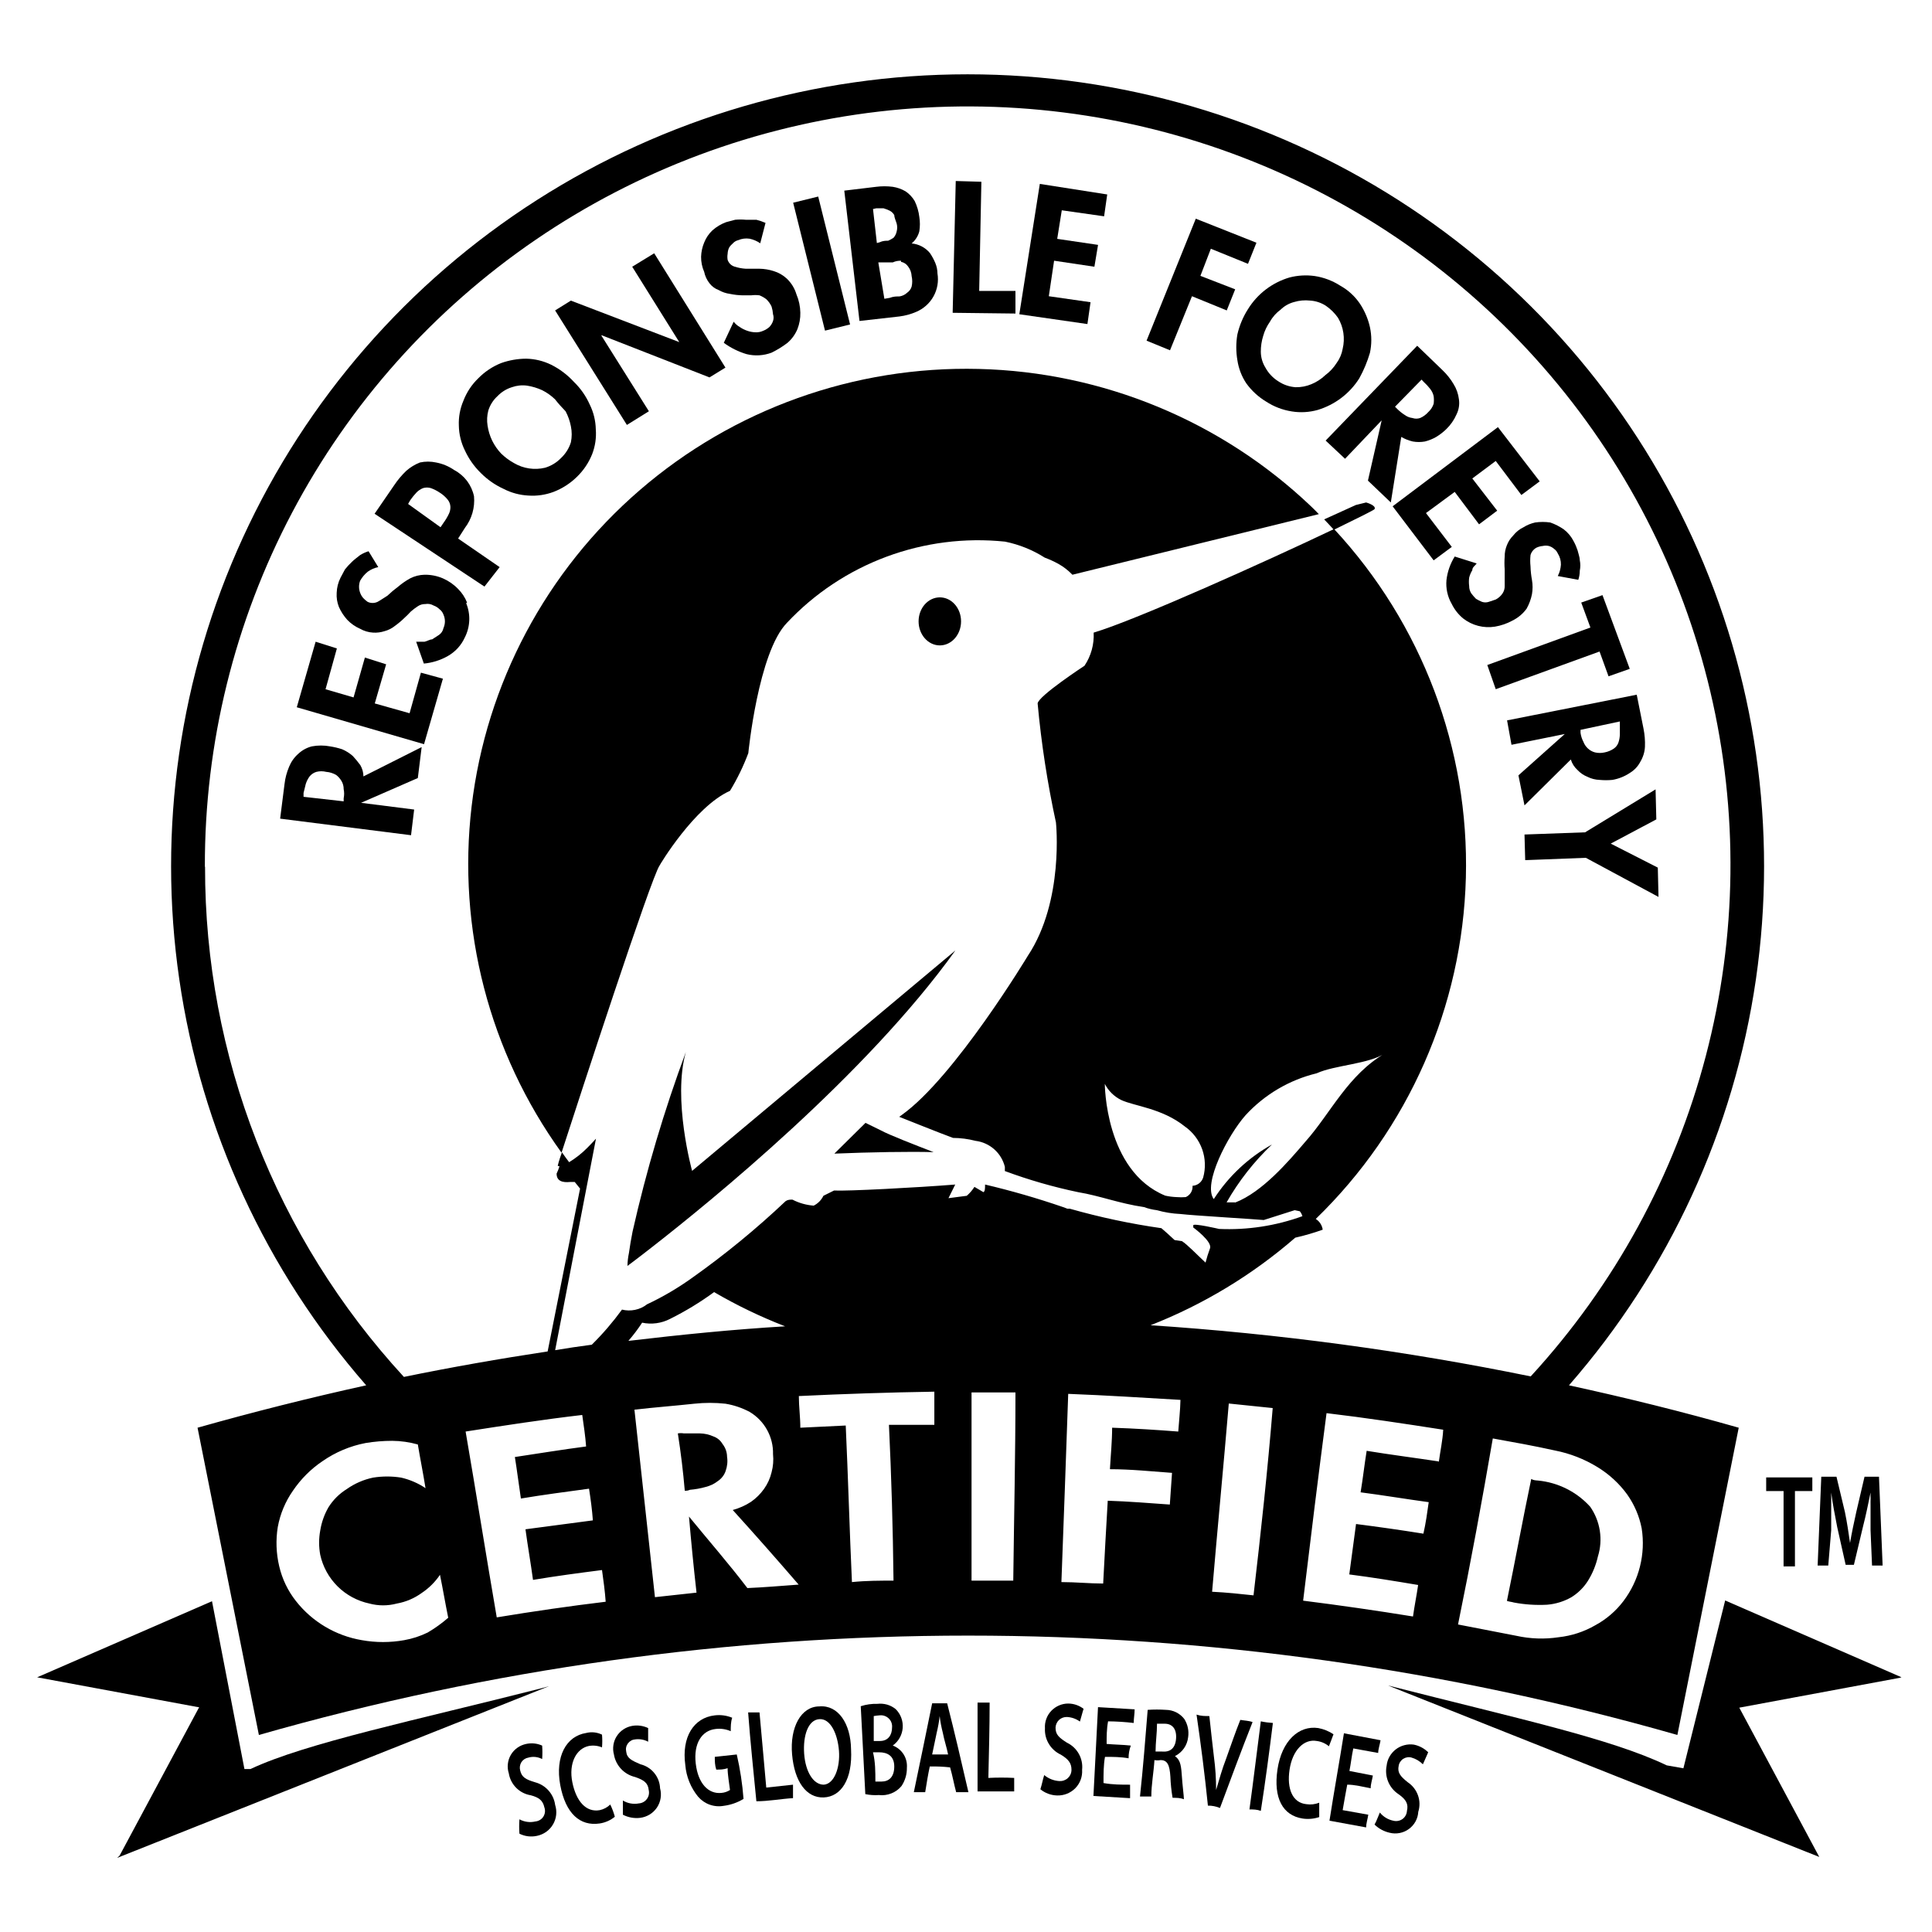 <svg width="52" height="52" viewBox="0 0 52 52" fill="none" xmlns="http://www.w3.org/2000/svg">
<path d="M9.698 20.593C9.636 20.508 9.568 20.426 9.496 20.348C9.411 20.273 9.315 20.212 9.21 20.167C9.104 20.132 8.995 20.106 8.885 20.089C8.722 20.058 8.555 20.058 8.392 20.089C8.255 20.124 8.13 20.193 8.027 20.29C7.919 20.385 7.835 20.504 7.781 20.637C7.718 20.786 7.676 20.943 7.658 21.103L7.54 22.034L11.063 22.48L11.147 21.789L9.718 21.608L11.246 20.941L11.349 20.108L9.782 20.897C9.781 20.79 9.752 20.686 9.698 20.593V20.593ZM9.25 21.485V21.568L8.17 21.446V21.343L8.229 21.103C8.252 21.029 8.287 20.959 8.333 20.897C8.38 20.839 8.444 20.797 8.515 20.775C8.603 20.753 8.694 20.753 8.781 20.775C8.875 20.782 8.966 20.811 9.048 20.858C9.105 20.902 9.154 20.957 9.191 21.02C9.231 21.086 9.251 21.163 9.25 21.24C9.267 21.321 9.267 21.404 9.25 21.485V21.485Z" fill="black"/>
<path d="M11.024 19.197L10.087 18.933L10.393 17.88L9.821 17.698L9.516 18.771L8.762 18.551L9.067 17.453L8.495 17.272L7.988 19.036L11.413 20.03L11.921 18.267L11.329 18.105L11.024 19.197Z" fill="black"/>
<path d="M12.571 16.219C12.517 16.081 12.435 15.956 12.33 15.852C12.214 15.731 12.075 15.634 11.921 15.567C11.765 15.5 11.597 15.467 11.428 15.469C11.292 15.472 11.159 15.505 11.039 15.567C10.923 15.631 10.814 15.707 10.713 15.793C10.613 15.867 10.518 15.947 10.428 16.033C10.324 16.096 10.245 16.155 10.162 16.199C10.12 16.219 10.074 16.229 10.028 16.229C9.982 16.229 9.937 16.219 9.895 16.199C9.852 16.169 9.813 16.135 9.777 16.097C9.74 16.055 9.712 16.007 9.693 15.954C9.654 15.85 9.654 15.735 9.693 15.631C9.746 15.537 9.816 15.454 9.9 15.386C9.984 15.326 10.08 15.284 10.181 15.264L9.92 14.837C9.84 14.861 9.764 14.896 9.693 14.94C9.614 15.004 9.531 15.063 9.472 15.122C9.404 15.186 9.342 15.254 9.284 15.327L9.166 15.548C9.102 15.674 9.067 15.813 9.062 15.954C9.053 16.085 9.073 16.215 9.122 16.337C9.178 16.464 9.255 16.581 9.348 16.684C9.446 16.786 9.564 16.868 9.693 16.924C9.8 16.985 9.92 17.02 10.043 17.027C10.147 17.033 10.25 17.02 10.349 16.988C10.451 16.961 10.547 16.913 10.63 16.846C10.724 16.778 10.813 16.703 10.896 16.621C10.96 16.562 10.999 16.523 11.058 16.459C11.117 16.407 11.18 16.36 11.246 16.317C11.305 16.277 11.376 16.256 11.448 16.258C11.524 16.244 11.603 16.258 11.669 16.297C11.731 16.319 11.787 16.354 11.832 16.4C11.88 16.436 11.916 16.486 11.936 16.542C11.961 16.599 11.975 16.661 11.975 16.724C11.975 16.786 11.961 16.848 11.936 16.905C11.921 16.981 11.877 17.048 11.812 17.091L11.63 17.209C11.571 17.209 11.507 17.253 11.428 17.272H11.201L11.408 17.86C11.637 17.839 11.859 17.769 12.059 17.654C12.256 17.541 12.412 17.37 12.507 17.165C12.581 17.021 12.623 16.864 12.63 16.703C12.637 16.543 12.608 16.383 12.547 16.234L12.571 16.219Z" fill="black"/>
<path d="M13.448 15.264L12.33 14.495L12.512 14.21C12.698 13.967 12.786 13.663 12.758 13.358C12.727 13.209 12.663 13.068 12.572 12.946C12.479 12.824 12.362 12.724 12.226 12.652C12.079 12.55 11.911 12.48 11.733 12.447C11.592 12.417 11.446 12.417 11.305 12.447C11.169 12.5 11.044 12.576 10.935 12.672C10.813 12.789 10.704 12.918 10.61 13.059L10.082 13.828L13.039 15.788L13.448 15.264ZM12.083 13.828C12.043 13.912 11.995 13.993 11.94 14.068L11.857 14.191L10.984 13.564L11.043 13.461C11.093 13.39 11.147 13.323 11.206 13.26C11.257 13.206 11.319 13.164 11.389 13.137C11.456 13.117 11.528 13.117 11.595 13.137C11.681 13.168 11.762 13.209 11.837 13.26C11.915 13.309 11.985 13.37 12.044 13.441C12.092 13.497 12.12 13.568 12.123 13.642C12.124 13.706 12.111 13.77 12.083 13.828V13.828Z" fill="black"/>
<path d="M12.941 12.731C13.117 12.908 13.324 13.053 13.552 13.157C13.76 13.265 13.988 13.326 14.222 13.338C14.452 13.354 14.682 13.32 14.897 13.24C15.134 13.149 15.348 13.011 15.528 12.834C15.706 12.662 15.845 12.455 15.937 12.226C16.02 12.012 16.054 11.783 16.036 11.555C16.031 11.324 15.976 11.096 15.873 10.889C15.772 10.661 15.628 10.455 15.449 10.281C15.274 10.09 15.066 9.932 14.833 9.816C14.624 9.714 14.396 9.659 14.163 9.654C13.933 9.655 13.705 9.695 13.488 9.772C13.258 9.864 13.05 10.002 12.877 10.178C12.699 10.348 12.561 10.556 12.473 10.786C12.382 10.998 12.34 11.227 12.35 11.457C12.354 11.688 12.41 11.915 12.512 12.123C12.617 12.35 12.762 12.556 12.941 12.731V12.731ZM13.143 11.05C13.189 10.902 13.274 10.768 13.389 10.663C13.495 10.552 13.627 10.469 13.774 10.423C13.905 10.376 14.045 10.361 14.183 10.379C14.324 10.401 14.462 10.442 14.592 10.502C14.719 10.565 14.835 10.648 14.937 10.746C15.026 10.859 15.122 10.967 15.223 11.07C15.291 11.197 15.339 11.335 15.366 11.476C15.395 11.617 15.395 11.762 15.366 11.903C15.316 12.065 15.224 12.212 15.099 12.329C14.981 12.451 14.834 12.54 14.671 12.589C14.388 12.657 14.089 12.613 13.838 12.466C13.71 12.396 13.592 12.308 13.488 12.207C13.39 12.104 13.309 11.986 13.246 11.858C13.185 11.732 13.144 11.596 13.123 11.457C13.101 11.321 13.108 11.183 13.143 11.05V11.05Z" fill="black"/>
<path d="M17.465 11.069L16.183 9.027H16.203L19.096 10.158L19.525 9.894L17.608 6.817L17.016 7.179L18.283 9.208L15.365 8.091L14.941 8.355L16.873 11.437L17.465 11.069Z" fill="black"/>
<path d="M19.096 7.625C19.16 7.708 19.245 7.771 19.343 7.807C19.437 7.861 19.541 7.896 19.648 7.91C19.762 7.934 19.877 7.947 19.993 7.949H20.215C20.29 7.939 20.366 7.939 20.442 7.949C20.507 7.975 20.568 8.01 20.624 8.052C20.684 8.109 20.733 8.177 20.767 8.252C20.788 8.319 20.801 8.388 20.806 8.458C20.826 8.517 20.826 8.581 20.806 8.64C20.786 8.7 20.752 8.755 20.708 8.801C20.659 8.845 20.602 8.88 20.54 8.904C20.471 8.936 20.395 8.949 20.319 8.943C20.25 8.94 20.182 8.927 20.116 8.904C20.043 8.88 19.973 8.845 19.91 8.801C19.847 8.765 19.791 8.716 19.747 8.659L19.481 9.227C19.666 9.362 19.872 9.465 20.092 9.531C20.316 9.587 20.551 9.573 20.767 9.492C20.918 9.418 21.062 9.33 21.196 9.227C21.312 9.127 21.403 9.001 21.462 8.86C21.518 8.718 21.545 8.567 21.541 8.414C21.538 8.246 21.503 8.08 21.437 7.924C21.389 7.762 21.299 7.615 21.176 7.498C21.076 7.406 20.957 7.337 20.826 7.297C20.702 7.257 20.572 7.235 20.442 7.233C20.319 7.233 20.195 7.233 20.072 7.233C19.968 7.227 19.866 7.207 19.767 7.175C19.724 7.161 19.685 7.138 19.653 7.106C19.622 7.074 19.598 7.036 19.584 6.993C19.575 6.94 19.575 6.885 19.584 6.832C19.586 6.774 19.599 6.717 19.624 6.665C19.652 6.621 19.687 6.582 19.727 6.548C19.765 6.506 19.815 6.477 19.87 6.464C19.966 6.422 20.072 6.409 20.176 6.425C20.278 6.447 20.375 6.488 20.462 6.548L20.604 5.999C20.525 5.964 20.442 5.937 20.358 5.915C20.255 5.915 20.176 5.915 20.072 5.915C19.977 5.906 19.881 5.906 19.786 5.915L19.545 5.979C19.409 6.029 19.283 6.104 19.175 6.2C19.078 6.291 19.002 6.404 18.953 6.528C18.902 6.649 18.874 6.779 18.87 6.91C18.868 7.05 18.897 7.189 18.953 7.317C18.976 7.429 19.025 7.535 19.096 7.625V7.625Z" fill="black"/>
<path d="M22.022 5.29L21.348 5.456L22.205 8.899L22.88 8.733L22.022 5.29Z" fill="black"/>
<path d="M24.212 8.517C24.366 8.497 24.517 8.456 24.66 8.394C24.858 8.31 25.022 8.163 25.126 7.976C25.23 7.788 25.267 7.572 25.232 7.36C25.231 7.263 25.211 7.166 25.173 7.076C25.134 6.984 25.086 6.895 25.03 6.812C24.969 6.738 24.894 6.677 24.81 6.633C24.725 6.588 24.633 6.561 24.537 6.552C24.639 6.467 24.712 6.352 24.744 6.224C24.764 6.097 24.764 5.968 24.744 5.842C24.727 5.694 24.685 5.55 24.621 5.415C24.56 5.31 24.476 5.219 24.375 5.151C24.269 5.088 24.151 5.047 24.03 5.028C23.881 5.009 23.73 5.009 23.581 5.028L22.724 5.131L23.133 8.639L24.212 8.517ZM24.251 7.047C24.328 7.062 24.395 7.106 24.439 7.169C24.499 7.245 24.533 7.338 24.537 7.434C24.558 7.526 24.558 7.621 24.537 7.713C24.517 7.781 24.473 7.84 24.414 7.88C24.358 7.932 24.288 7.966 24.212 7.978C24.128 7.978 24.049 7.978 23.946 8.017L23.803 8.042L23.64 7.062H23.764C23.847 7.062 23.946 7.062 24.03 7.062C24.099 7.03 24.175 7.015 24.251 7.018V7.047ZM23.581 5.607H23.783C23.839 5.624 23.893 5.645 23.946 5.67C23.997 5.697 24.04 5.738 24.069 5.788C24.069 5.852 24.108 5.93 24.133 6.013C24.153 6.085 24.153 6.161 24.133 6.234C24.12 6.295 24.091 6.353 24.049 6.4C24.004 6.43 23.956 6.457 23.906 6.479C23.847 6.479 23.764 6.479 23.685 6.518L23.601 6.542L23.497 5.626L23.581 5.607Z" fill="black"/>
<path d="M27.331 7.831H26.355L26.414 4.892L25.724 4.872L25.641 8.419L27.331 8.439V7.831Z" fill="black"/>
<path d="M29.352 8.134L28.229 7.973L28.371 7.017L29.456 7.179L29.554 6.591L28.455 6.429L28.578 5.66L29.717 5.822L29.801 5.234L27.987 4.95L27.435 8.458L29.268 8.722L29.352 8.134Z" fill="black"/>
<path d="M32.082 7.973L33.018 8.355L33.245 7.787L32.309 7.425L32.59 6.695L33.59 7.101L33.817 6.533L32.185 5.886L30.86 9.169L31.491 9.428L32.082 7.973Z" fill="black"/>
<path d="M33.304 9.002C33.265 9.23 33.265 9.464 33.304 9.692C33.337 9.916 33.419 10.131 33.545 10.319C33.688 10.517 33.869 10.683 34.078 10.809C34.288 10.946 34.525 11.036 34.772 11.074C35.002 11.111 35.238 11.097 35.462 11.035C35.928 10.895 36.328 10.592 36.586 10.182C36.706 9.965 36.802 9.735 36.872 9.496C36.921 9.269 36.921 9.033 36.872 8.806C36.822 8.582 36.731 8.37 36.606 8.179C36.469 7.976 36.287 7.808 36.073 7.689C35.864 7.555 35.629 7.466 35.383 7.429C35.158 7.398 34.929 7.411 34.708 7.468C34.242 7.605 33.844 7.909 33.59 8.32C33.456 8.53 33.36 8.76 33.304 9.002V9.002ZM33.999 9.041C34.037 8.904 34.099 8.775 34.181 8.659C34.251 8.531 34.349 8.421 34.467 8.335C34.568 8.236 34.694 8.165 34.831 8.129C34.97 8.087 35.116 8.074 35.26 8.09C35.413 8.099 35.561 8.148 35.689 8.232C35.816 8.32 35.926 8.429 36.014 8.556C36.162 8.807 36.206 9.106 36.138 9.389C36.114 9.527 36.058 9.658 35.975 9.771C35.894 9.898 35.791 10.009 35.669 10.099C35.562 10.201 35.437 10.282 35.3 10.339C35.164 10.397 35.018 10.425 34.871 10.422C34.703 10.41 34.542 10.355 34.403 10.261C34.258 10.17 34.139 10.043 34.058 9.893C33.979 9.765 33.936 9.618 33.935 9.467C33.934 9.322 33.956 9.179 33.999 9.041V9.041Z" fill="black"/>
<path d="M36.202 12.348L37.188 11.314L36.818 12.936L37.434 13.524L37.715 11.76C37.812 11.816 37.917 11.857 38.026 11.883C38.133 11.902 38.243 11.902 38.351 11.883C38.458 11.856 38.561 11.815 38.656 11.76C38.752 11.701 38.842 11.633 38.922 11.555C39.042 11.44 39.137 11.304 39.203 11.153C39.265 11.027 39.288 10.885 39.267 10.746C39.25 10.602 39.201 10.463 39.124 10.339C39.041 10.198 38.938 10.07 38.819 9.957L38.144 9.306L35.68 11.858L36.202 12.348ZM38.262 10.217L38.321 10.281C38.382 10.336 38.438 10.397 38.489 10.462C38.537 10.521 38.571 10.589 38.587 10.663C38.596 10.731 38.596 10.8 38.587 10.869C38.559 10.953 38.51 11.029 38.444 11.089C38.383 11.159 38.308 11.214 38.223 11.251C38.156 11.274 38.083 11.274 38.016 11.251C37.943 11.242 37.873 11.215 37.814 11.172C37.741 11.126 37.673 11.072 37.611 11.011L37.547 10.947L38.262 10.217Z" fill="black"/>
<path d="M38.587 15.082L39.075 14.72L38.38 13.809L39.154 13.24L39.809 14.112L40.297 13.745L39.627 12.878L40.258 12.407L40.948 13.323L41.441 12.956L40.317 11.496L37.483 13.627L38.587 15.082Z" fill="black"/>
<path d="M41.007 14.19C40.897 14.243 40.8 14.32 40.726 14.416C40.652 14.49 40.595 14.578 40.558 14.675C40.518 14.772 40.498 14.875 40.499 14.979C40.49 15.095 40.49 15.211 40.499 15.327C40.499 15.386 40.499 15.469 40.499 15.547V15.773C40.501 15.844 40.48 15.914 40.44 15.974C40.394 16.042 40.331 16.098 40.258 16.136L40.07 16.199C40.011 16.219 39.947 16.219 39.888 16.199C39.831 16.176 39.777 16.148 39.725 16.116C39.681 16.072 39.64 16.024 39.602 15.974C39.562 15.914 39.542 15.844 39.543 15.773C39.533 15.698 39.533 15.622 39.543 15.547C39.56 15.477 39.589 15.409 39.627 15.347C39.627 15.263 39.706 15.224 39.745 15.165L39.154 14.979C39.034 15.171 38.958 15.387 38.932 15.611C38.911 15.836 38.961 16.062 39.075 16.258C39.148 16.407 39.252 16.539 39.38 16.645C39.5 16.739 39.638 16.807 39.786 16.845C39.934 16.883 40.087 16.89 40.238 16.866C40.402 16.838 40.56 16.784 40.706 16.704C40.859 16.629 40.991 16.518 41.09 16.381C41.157 16.259 41.206 16.129 41.233 15.993C41.255 15.867 41.255 15.738 41.233 15.611C41.211 15.49 41.197 15.367 41.194 15.244C41.183 15.143 41.183 15.041 41.194 14.94C41.206 14.897 41.227 14.857 41.255 14.823C41.283 14.789 41.317 14.76 41.357 14.739C41.41 14.715 41.466 14.7 41.524 14.695C41.578 14.682 41.633 14.682 41.687 14.695C41.74 14.71 41.789 14.737 41.83 14.774C41.873 14.805 41.907 14.847 41.928 14.896C41.986 14.987 42.015 15.092 42.012 15.2C42.005 15.306 41.977 15.409 41.928 15.504L42.48 15.606C42.506 15.527 42.52 15.445 42.52 15.361C42.539 15.268 42.539 15.171 42.52 15.077C42.52 14.999 42.48 14.896 42.461 14.813C42.433 14.73 42.399 14.649 42.357 14.572C42.294 14.446 42.203 14.336 42.091 14.249C41.978 14.171 41.856 14.108 41.726 14.063C41.591 14.043 41.453 14.043 41.317 14.063C41.207 14.088 41.102 14.13 41.007 14.19V14.19Z" fill="black"/>
<path d="M42.806 16.89L40.031 17.899L40.258 18.55L43.052 17.536L43.294 18.203L43.865 18.002L43.131 16.018L42.559 16.218L42.806 16.89Z" fill="black"/>
<path d="M40.682 20.046L42.116 19.756L40.869 20.869L41.032 21.677L42.279 20.442C42.312 20.552 42.375 20.65 42.461 20.727C42.535 20.806 42.626 20.868 42.727 20.908C42.828 20.959 42.939 20.987 43.052 20.991C43.167 21.002 43.282 21.002 43.397 20.991C43.565 20.962 43.724 20.899 43.865 20.805C43.987 20.732 44.086 20.627 44.151 20.501C44.224 20.379 44.267 20.241 44.274 20.099C44.281 19.935 44.267 19.771 44.235 19.61L44.053 18.698L40.563 19.389L40.682 20.046ZM43.599 19.418V19.521C43.599 19.6 43.599 19.683 43.599 19.766C43.597 19.841 43.584 19.916 43.56 19.987C43.537 20.052 43.494 20.109 43.437 20.148C43.362 20.199 43.278 20.234 43.19 20.251C43.104 20.271 43.015 20.271 42.929 20.251C42.858 20.232 42.793 20.196 42.739 20.146C42.685 20.097 42.644 20.035 42.618 19.967C42.578 19.891 42.551 19.808 42.54 19.722V19.644L43.599 19.418Z" fill="black"/>
<path d="M41.032 22.461L41.051 23.151L42.683 23.088L44.639 24.141L44.62 23.352L43.353 22.706L44.58 22.054L44.56 21.246L42.663 22.402L41.032 22.461Z" fill="black"/>
<path d="M3.154 50.005L14.774 45.385L14.577 45.439C11.191 46.301 8.244 46.908 6.741 47.614H6.579L5.706 43.097L1 45.145L5.332 45.948H5.361L3.218 49.946L3.154 50.005Z" fill="black"/>
<path d="M51.179 45.144L46.433 43.077L45.309 47.594L44.861 47.515C43.333 46.785 40.845 46.256 37.36 45.365L37.503 45.423L48.966 49.98L46.813 45.962L51.13 45.159L51.179 45.144Z" fill="black"/>
<path d="M41.214 39.805C40.987 40.883 40.785 41.995 40.559 43.088C40.623 43.112 40.682 43.112 40.746 43.132C41.041 43.188 41.343 43.207 41.643 43.191C41.872 43.172 42.094 43.103 42.293 42.99C42.475 42.877 42.629 42.725 42.742 42.544C42.867 42.343 42.956 42.123 43.008 41.892C43.078 41.668 43.095 41.432 43.059 41.2C43.023 40.968 42.935 40.748 42.801 40.555C42.438 40.153 41.937 39.901 41.396 39.849C41.337 39.844 41.273 39.844 41.214 39.805Z" fill="black"/>
<path d="M19.446 38.864C19.392 38.77 19.306 38.699 19.205 38.663C19.088 38.61 18.963 38.582 18.835 38.58H18.406C18.352 38.571 18.297 38.571 18.244 38.58C18.327 39.109 18.387 39.613 18.431 40.123C18.478 40.127 18.526 40.118 18.569 40.098C18.714 40.086 18.858 40.06 18.998 40.02C19.118 39.99 19.231 39.935 19.328 39.858C19.422 39.794 19.493 39.701 19.53 39.594C19.575 39.47 19.589 39.337 19.569 39.207C19.567 39.082 19.524 38.962 19.446 38.864V38.864Z" fill="black"/>
<path d="M5.317 38.427L6.968 46.697C19.442 43.131 32.673 43.131 45.147 46.697L46.798 38.427C45.285 37.996 43.762 37.619 42.229 37.286C44.925 34.199 46.671 30.407 47.26 26.362C47.848 22.316 47.254 18.188 45.548 14.469C43.842 10.75 41.096 7.597 37.638 5.386C34.179 3.176 30.154 2 26.043 2C21.931 2 17.906 3.176 14.448 5.386C10.989 7.597 8.244 10.75 6.538 14.469C4.832 18.188 4.237 22.316 4.826 26.362C5.414 30.407 7.16 34.199 9.856 37.286C8.332 37.622 6.819 38.003 5.317 38.427ZM11.512 43.939C11.312 44.037 11.1 44.106 10.881 44.145C10.503 44.213 10.116 44.213 9.738 44.145C9.035 44.026 8.402 43.65 7.964 43.091C7.747 42.816 7.594 42.496 7.515 42.156C7.433 41.81 7.42 41.453 7.476 41.102C7.54 40.75 7.679 40.416 7.885 40.122C8.096 39.81 8.365 39.54 8.678 39.329C9.027 39.086 9.423 38.919 9.841 38.839C10.077 38.8 10.316 38.78 10.556 38.78C10.789 38.782 11.021 38.815 11.246 38.878C11.31 39.265 11.389 39.652 11.453 40.054C11.254 39.92 11.031 39.824 10.797 39.77C10.547 39.73 10.293 39.73 10.043 39.77C9.788 39.823 9.546 39.928 9.334 40.078C9.134 40.202 8.965 40.37 8.841 40.568C8.729 40.762 8.654 40.975 8.619 41.195C8.579 41.411 8.579 41.632 8.619 41.847C8.689 42.169 8.852 42.465 9.087 42.698C9.322 42.931 9.62 43.091 9.945 43.16C10.185 43.224 10.438 43.224 10.679 43.16C10.921 43.117 11.15 43.02 11.349 42.876C11.544 42.746 11.712 42.58 11.842 42.386C11.921 42.773 11.985 43.155 12.064 43.542C11.893 43.691 11.708 43.824 11.512 43.939V43.939ZM13.37 43.532C13.084 41.871 12.818 40.191 12.532 38.53C13.572 38.368 14.612 38.207 15.671 38.084C15.711 38.368 15.755 38.653 15.775 38.932C15.139 39.015 14.508 39.118 13.858 39.216C13.917 39.583 13.961 39.946 14.02 40.333C14.631 40.23 15.242 40.152 15.854 40.068C15.898 40.353 15.937 40.637 15.957 40.921L14.143 41.161C14.203 41.607 14.286 42.077 14.346 42.523C14.957 42.42 15.588 42.337 16.203 42.258C16.243 42.543 16.282 42.827 16.302 43.111C15.326 43.228 14.346 43.371 13.37 43.532V43.532ZM20.116 42.743C19.624 42.097 19.077 41.47 18.544 40.818C18.604 41.509 18.668 42.175 18.747 42.866L17.628 42.988C17.445 41.303 17.258 39.623 17.076 37.942C17.608 37.879 18.155 37.839 18.687 37.781C18.966 37.751 19.247 37.751 19.525 37.781C19.753 37.818 19.972 37.893 20.176 38.001C20.373 38.118 20.535 38.285 20.645 38.484C20.756 38.684 20.812 38.91 20.806 39.138C20.823 39.302 20.81 39.468 20.767 39.627C20.729 39.788 20.66 39.939 20.565 40.073C20.469 40.208 20.351 40.326 20.215 40.421C20.064 40.52 19.897 40.594 19.722 40.642C20.314 41.295 20.905 41.965 21.496 42.65C21.013 42.685 20.565 42.724 20.116 42.743V42.743ZM16.913 36.09C17.047 35.935 17.171 35.772 17.283 35.6C17.538 35.654 17.805 35.618 18.037 35.497C18.451 35.291 18.847 35.05 19.22 34.777C19.831 35.134 20.471 35.442 21.132 35.698C19.722 35.782 18.318 35.924 16.913 36.09V36.09ZM25.148 38.349C24.744 38.349 24.335 38.349 23.926 38.349C23.992 39.727 24.033 41.125 24.049 42.543C23.684 42.543 23.315 42.543 22.93 42.582C22.866 41.186 22.827 39.765 22.763 38.368L21.541 38.427C21.541 38.143 21.501 37.859 21.501 37.575C22.724 37.516 23.926 37.477 25.148 37.457V38.349ZM27.272 42.543C26.903 42.543 26.538 42.543 26.149 42.543C26.149 40.857 26.149 39.157 26.149 37.477C26.558 37.477 26.947 37.477 27.331 37.477C27.331 39.157 27.292 40.857 27.272 42.543V42.543ZM31.708 38.53C31.136 38.486 30.545 38.447 29.933 38.427C29.933 38.795 29.894 39.177 29.874 39.544C30.446 39.544 30.993 39.603 31.545 39.642L31.486 40.495C30.934 40.456 30.382 40.411 29.815 40.392C29.771 41.142 29.731 41.862 29.692 42.621C29.322 42.621 28.958 42.582 28.568 42.582C28.632 40.901 28.692 39.196 28.751 37.516C29.771 37.555 30.771 37.619 31.772 37.678C31.767 37.962 31.732 38.246 31.713 38.53H31.708ZM33.748 42.94C33.378 42.9 33.014 42.861 32.624 42.842C32.767 41.156 32.93 39.476 33.073 37.776L34.255 37.898C34.117 39.583 33.935 41.264 33.738 42.944L33.748 42.94ZM38.72 39.334C38.07 39.236 37.414 39.152 36.784 39.049C36.724 39.417 36.685 39.779 36.621 40.166C37.232 40.245 37.843 40.348 38.454 40.431C38.415 40.71 38.376 40.994 38.311 41.279C37.7 41.181 37.109 41.097 36.498 41.019C36.439 41.465 36.375 41.93 36.316 42.376C36.927 42.454 37.557 42.557 38.169 42.66C38.129 42.94 38.07 43.224 38.031 43.508C37.045 43.348 36.059 43.206 35.074 43.082C35.276 41.401 35.483 39.721 35.704 38.035C36.744 38.158 37.804 38.319 38.844 38.481C38.829 38.77 38.765 39.054 38.725 39.353L38.72 39.334ZM43.797 40.225C43.99 40.498 44.123 40.809 44.186 41.136C44.24 41.479 44.224 41.83 44.139 42.166C44.055 42.503 43.903 42.819 43.693 43.096C43.491 43.363 43.234 43.583 42.939 43.743C42.637 43.918 42.301 44.028 41.953 44.066C41.573 44.124 41.185 44.11 40.81 44.027L39.243 43.723C39.588 42.038 39.893 40.377 40.179 38.716C40.751 38.819 41.298 38.917 41.85 39.04C42.255 39.119 42.642 39.27 42.993 39.485C43.31 39.678 43.585 39.931 43.801 40.23L43.797 40.225ZM5.514 23.327C5.506 20.007 6.312 16.735 7.863 13.795C9.414 10.855 11.663 8.335 14.415 6.455C17.168 4.574 20.34 3.389 23.657 3.003C26.973 2.617 30.335 3.041 33.45 4.238C36.565 5.436 39.339 7.37 41.531 9.875C43.724 12.379 45.269 15.377 46.032 18.609C46.796 21.841 46.755 25.21 45.912 28.422C45.07 31.635 43.452 34.595 41.199 37.046C37.825 36.356 34.406 35.896 30.968 35.669C32.392 35.111 33.709 34.313 34.862 33.312C35.112 33.256 35.359 33.184 35.601 33.097C35.593 33.038 35.571 32.982 35.539 32.932C35.507 32.882 35.464 32.84 35.414 32.808C37.913 30.386 39.362 27.091 39.454 23.623C39.546 20.155 38.273 16.788 35.907 14.239C34.098 15.101 30.574 16.689 29.436 17.027C29.452 17.343 29.366 17.655 29.189 17.919C29.189 17.919 27.947 18.732 27.928 18.933C28.027 20.01 28.192 21.08 28.421 22.137C28.421 22.137 28.647 24.244 27.666 25.723C27.666 25.723 25.695 28.996 24.271 30.01L24.202 30.059C24.202 30.059 25.365 30.524 25.651 30.627C25.855 30.628 26.059 30.655 26.257 30.706C26.444 30.729 26.62 30.809 26.761 30.934C26.902 31.059 27.001 31.224 27.046 31.406C27.048 31.444 27.048 31.482 27.046 31.519C27.688 31.757 28.346 31.947 29.017 32.087C29.608 32.185 30.121 32.391 30.791 32.489C30.902 32.53 31.018 32.558 31.136 32.572C31.343 32.631 31.556 32.665 31.772 32.675C32.097 32.715 33.827 32.817 34.014 32.837L34.847 32.572L34.985 32.602C35.017 32.64 35.041 32.686 35.054 32.734C34.337 32.994 33.574 33.111 32.812 33.077C32.812 33.077 32.117 32.915 32.117 32.979V33.038C32.117 33.038 32.649 33.425 32.565 33.606C32.519 33.73 32.48 33.856 32.447 33.983C32.2 33.753 31.954 33.494 31.811 33.405L31.614 33.376C31.466 33.239 31.338 33.121 31.259 33.057C30.427 32.938 29.604 32.763 28.795 32.533C28.795 32.533 28.756 32.533 28.731 32.533C28.692 32.517 28.653 32.502 28.613 32.489C27.924 32.252 27.223 32.049 26.513 31.882C26.513 31.985 26.513 32.063 26.469 32.087L26.227 31.945C26.17 32.035 26.101 32.115 26.02 32.185L25.528 32.249L25.71 31.882C24.67 31.965 22.797 32.063 22.448 32.043L22.162 32.185C22.107 32.3 22.015 32.393 21.901 32.45C21.701 32.435 21.506 32.38 21.329 32.288C21.265 32.288 21.206 32.288 21.146 32.328C20.359 33.073 19.519 33.762 18.633 34.39C18.25 34.665 17.843 34.905 17.416 35.105C17.322 35.179 17.212 35.23 17.095 35.254C16.978 35.279 16.857 35.277 16.741 35.248C16.496 35.584 16.224 35.901 15.928 36.193C15.592 36.237 15.262 36.286 14.942 36.34L15.804 31.872L16.041 30.647C16.041 30.647 15.942 30.76 15.804 30.897C15.657 31.046 15.491 31.176 15.312 31.284V31.284C15.236 31.335 15.15 31.37 15.06 31.387C15.039 31.456 15.012 31.523 14.981 31.588C14.981 31.793 15.144 31.833 15.346 31.813C15.385 31.813 15.43 31.813 15.469 31.813C15.528 31.892 15.652 32.033 15.612 31.994L14.74 36.374C13.449 36.57 12.158 36.796 10.871 37.06C7.421 33.312 5.511 28.413 5.519 23.332L5.514 23.327ZM29.731 29.163C29.827 29.356 29.985 29.513 30.18 29.608C30.525 29.77 31.279 29.829 31.89 30.319C32.105 30.47 32.267 30.683 32.356 30.93C32.444 31.176 32.453 31.444 32.383 31.695C32.363 31.757 32.325 31.81 32.274 31.85C32.223 31.889 32.161 31.912 32.097 31.916C32.102 31.979 32.088 32.042 32.055 32.097C32.022 32.151 31.973 32.194 31.915 32.22C31.833 32.227 31.75 32.227 31.668 32.22C31.565 32.216 31.463 32.203 31.363 32.181C29.736 31.514 29.736 29.167 29.736 29.167L29.731 29.163ZM33.24 32.362C33.157 32.362 33.097 32.362 33.014 32.362C33.342 31.786 33.754 31.261 34.236 30.804C33.6 31.158 33.062 31.663 32.669 32.274C32.363 31.867 33.053 30.549 33.521 30.02C34.033 29.461 34.7 29.067 35.438 28.888C35.931 28.663 36.848 28.643 37.296 28.34C36.276 28.927 35.818 29.961 35.133 30.73C34.669 31.274 33.975 32.083 33.245 32.367L33.24 32.362Z" fill="black"/>
<path d="M14.409 47.972C14.143 47.894 14.04 47.83 14 47.649C13.99 47.612 13.988 47.573 13.994 47.535C14 47.497 14.014 47.461 14.034 47.428C14.055 47.396 14.083 47.368 14.115 47.347C14.148 47.326 14.184 47.312 14.222 47.306C14.346 47.27 14.478 47.285 14.592 47.345C14.601 47.224 14.601 47.103 14.592 46.983C14.457 46.922 14.307 46.907 14.163 46.938C14.077 46.956 13.996 46.99 13.925 47.041C13.854 47.091 13.794 47.156 13.75 47.231C13.706 47.306 13.678 47.389 13.669 47.476C13.659 47.562 13.668 47.649 13.695 47.732C13.719 47.879 13.789 48.015 13.895 48.121C14.001 48.227 14.138 48.296 14.286 48.32C14.508 48.379 14.611 48.462 14.651 48.643C14.666 48.684 14.672 48.728 14.667 48.772C14.663 48.815 14.648 48.857 14.625 48.894C14.602 48.931 14.57 48.962 14.533 48.984C14.495 49.007 14.453 49.021 14.409 49.025C14.264 49.059 14.111 49.038 13.981 48.967C13.971 49.096 13.971 49.225 13.981 49.354C14.125 49.426 14.29 49.447 14.449 49.413C14.539 49.395 14.624 49.358 14.699 49.306C14.774 49.253 14.837 49.185 14.883 49.106C14.93 49.027 14.959 48.94 14.969 48.849C14.979 48.758 14.97 48.666 14.942 48.58C14.923 48.438 14.862 48.304 14.767 48.196C14.673 48.088 14.548 48.01 14.409 47.972Z" fill="black"/>
<path d="M16.139 48.721C15.774 48.785 15.508 48.481 15.405 47.972C15.301 47.462 15.508 47.06 15.853 46.992C15.971 46.972 16.093 46.985 16.203 47.031C16.213 46.917 16.213 46.802 16.203 46.688C16.07 46.623 15.918 46.607 15.774 46.644C15.242 46.727 14.937 47.276 15.079 48.045C15.223 48.814 15.612 49.157 16.139 49.079C16.29 49.057 16.431 48.994 16.548 48.898C16.518 48.785 16.477 48.675 16.425 48.569C16.346 48.646 16.247 48.699 16.139 48.721V48.721Z" fill="black"/>
<path d="M17.238 47.486C16.997 47.383 16.874 47.324 16.854 47.143C16.846 47.105 16.845 47.066 16.853 47.028C16.861 46.99 16.878 46.954 16.901 46.923C16.925 46.892 16.955 46.866 16.989 46.847C17.023 46.828 17.061 46.818 17.101 46.815C17.219 46.8 17.34 46.822 17.445 46.879C17.445 46.756 17.445 46.634 17.445 46.511C17.312 46.448 17.162 46.427 17.017 46.452C16.932 46.467 16.851 46.499 16.779 46.547C16.707 46.594 16.646 46.657 16.6 46.729C16.553 46.801 16.523 46.883 16.51 46.967C16.497 47.052 16.501 47.139 16.524 47.222C16.548 47.368 16.616 47.503 16.717 47.611C16.819 47.72 16.951 47.795 17.096 47.829C17.337 47.912 17.441 47.991 17.46 48.177C17.47 48.218 17.471 48.262 17.463 48.304C17.455 48.346 17.437 48.385 17.412 48.419C17.387 48.454 17.354 48.483 17.316 48.503C17.279 48.524 17.237 48.536 17.194 48.539C17.046 48.567 16.894 48.539 16.765 48.461V48.843C16.909 48.918 17.073 48.947 17.234 48.927C17.324 48.915 17.41 48.884 17.488 48.837C17.565 48.789 17.631 48.725 17.682 48.65C17.732 48.575 17.766 48.49 17.78 48.401C17.795 48.311 17.79 48.22 17.766 48.133C17.761 47.983 17.706 47.838 17.611 47.722C17.516 47.605 17.385 47.522 17.238 47.486V47.486Z" fill="black"/>
<path d="M19.239 47.286C19.239 47.404 19.239 47.506 19.278 47.629C19.382 47.629 19.48 47.629 19.584 47.59C19.584 47.771 19.623 47.972 19.648 48.178C19.58 48.222 19.502 48.249 19.421 48.256C19.076 48.295 18.79 48.016 18.726 47.467C18.662 46.919 18.894 46.576 19.259 46.536C19.398 46.518 19.539 46.539 19.668 46.595C19.668 46.473 19.668 46.35 19.707 46.233C19.559 46.172 19.398 46.15 19.239 46.169C18.667 46.233 18.342 46.757 18.445 47.506C18.471 47.819 18.591 48.116 18.79 48.359C18.874 48.456 18.981 48.53 19.102 48.573C19.223 48.616 19.354 48.627 19.48 48.604C19.669 48.58 19.85 48.516 20.012 48.418C19.982 48.015 19.921 47.616 19.83 47.222L19.239 47.286Z" fill="black"/>
<path d="M20.624 48.113C20.565 47.427 20.501 46.756 20.442 46.09C20.338 46.09 20.24 46.09 20.136 46.09C20.195 46.879 20.279 47.667 20.358 48.481C20.688 48.481 21.014 48.417 21.344 48.397C21.344 48.275 21.344 48.157 21.344 48.035L20.624 48.113Z" fill="black"/>
<path d="M22.053 45.928C21.561 45.928 21.255 46.491 21.319 47.221C21.383 47.951 21.703 48.397 22.172 48.378C22.64 48.358 22.95 47.888 22.906 47.079C22.896 46.393 22.561 45.884 22.053 45.928ZM22.172 48.035C21.891 48.035 21.679 47.687 21.644 47.202C21.61 46.717 21.748 46.291 22.053 46.271C22.359 46.251 22.546 46.678 22.581 47.123C22.615 47.569 22.457 48.015 22.172 48.035V48.035Z" fill="black"/>
<path d="M24.029 46.981C24.105 46.926 24.169 46.856 24.215 46.774C24.261 46.693 24.288 46.603 24.296 46.51C24.303 46.416 24.291 46.323 24.258 46.235C24.226 46.147 24.175 46.068 24.108 46.002C24.04 45.946 23.961 45.904 23.877 45.88C23.792 45.856 23.703 45.849 23.616 45.859C23.463 45.855 23.312 45.876 23.167 45.923C23.206 46.712 23.251 47.481 23.29 48.289C23.41 48.314 23.533 48.322 23.655 48.314C23.769 48.328 23.885 48.312 23.992 48.269C24.099 48.227 24.193 48.158 24.266 48.069C24.362 47.923 24.412 47.753 24.409 47.579C24.419 47.452 24.388 47.325 24.32 47.217C24.251 47.109 24.149 47.027 24.029 46.981V46.981ZM23.684 46.168C23.728 46.164 23.772 46.17 23.813 46.185C23.854 46.2 23.892 46.224 23.923 46.255C23.954 46.285 23.978 46.322 23.993 46.363C24.008 46.404 24.014 46.448 24.01 46.491C24.01 46.697 23.906 46.859 23.684 46.859H23.517C23.517 46.633 23.517 46.413 23.517 46.188C23.572 46.178 23.628 46.172 23.684 46.168ZM23.724 47.951H23.561C23.561 47.687 23.561 47.427 23.497 47.163H23.66C23.887 47.163 24.069 47.261 24.069 47.545C24.069 47.829 23.926 47.951 23.724 47.951Z" fill="black"/>
<path d="M25.089 45.845C24.926 46.633 24.764 47.447 24.596 48.236H24.902C24.941 47.991 24.981 47.746 25.025 47.545C25.208 47.541 25.39 47.549 25.572 47.569C25.636 47.79 25.675 48.015 25.735 48.236H26.065C25.878 47.427 25.695 46.633 25.493 45.845H25.089ZM25.089 47.221C25.128 47.021 25.173 46.839 25.212 46.634C25.248 46.487 25.274 46.338 25.291 46.188C25.309 46.338 25.337 46.487 25.375 46.634C25.414 46.839 25.478 47.021 25.518 47.221H25.089Z" fill="black"/>
<path d="M26.636 45.825H26.311V48.216C26.656 48.216 26.986 48.216 27.297 48.216V47.853C27.065 47.841 26.833 47.841 26.602 47.853C26.617 47.192 26.636 46.491 26.636 45.825Z" fill="black"/>
<path d="M28.716 46.213C28.842 46.219 28.964 46.262 29.066 46.336C29.105 46.213 29.125 46.115 29.165 45.993C29.047 45.903 28.904 45.853 28.756 45.851C28.669 45.85 28.584 45.868 28.505 45.902C28.425 45.936 28.354 45.986 28.295 46.048C28.236 46.11 28.19 46.184 28.161 46.265C28.132 46.346 28.119 46.431 28.125 46.517C28.117 46.664 28.153 46.811 28.23 46.937C28.306 47.064 28.419 47.165 28.553 47.227C28.756 47.35 28.839 47.453 28.839 47.634C28.839 47.675 28.831 47.717 28.814 47.755C28.798 47.793 28.773 47.828 28.743 47.856C28.712 47.885 28.676 47.906 28.637 47.92C28.598 47.934 28.556 47.94 28.514 47.938C28.364 47.929 28.22 47.873 28.105 47.776C28.066 47.898 28.046 48.021 28.002 48.158C28.128 48.262 28.286 48.32 28.45 48.325C28.541 48.328 28.632 48.313 28.717 48.279C28.802 48.245 28.879 48.194 28.943 48.129C29.006 48.064 29.056 47.986 29.087 47.901C29.118 47.816 29.131 47.725 29.125 47.634C29.141 47.485 29.11 47.335 29.037 47.205C28.964 47.074 28.852 46.969 28.716 46.904C28.494 46.762 28.41 46.684 28.41 46.497C28.412 46.459 28.421 46.421 28.437 46.386C28.453 46.35 28.476 46.319 28.504 46.292C28.532 46.266 28.566 46.245 28.602 46.232C28.639 46.218 28.677 46.212 28.716 46.213V46.213Z" fill="black"/>
<path d="M29.43 48.339L30.416 48.398C30.416 48.275 30.416 48.153 30.416 48.035C30.169 48.035 29.948 48.035 29.701 47.991C29.701 47.751 29.701 47.501 29.741 47.286C29.948 47.286 30.169 47.286 30.376 47.325C30.375 47.208 30.395 47.092 30.436 46.982C30.209 46.958 30.007 46.958 29.785 46.938C29.785 46.737 29.785 46.536 29.824 46.33C30.055 46.332 30.285 46.347 30.514 46.374C30.514 46.252 30.539 46.13 30.539 46.007L29.553 45.948C29.514 46.757 29.47 47.545 29.43 48.339Z" fill="black"/>
<path d="M31.979 46.756C32.004 46.586 31.968 46.412 31.875 46.266C31.817 46.191 31.742 46.13 31.657 46.087C31.572 46.045 31.478 46.022 31.382 46.021C31.218 46.01 31.054 46.01 30.89 46.021C30.826 46.815 30.766 47.584 30.683 48.353C30.786 48.353 30.89 48.353 30.988 48.353C30.988 48.03 31.052 47.707 31.072 47.373C31.126 47.383 31.181 47.383 31.235 47.373C31.417 47.373 31.481 47.496 31.501 47.819C31.508 48.01 31.528 48.2 31.56 48.388C31.663 48.388 31.767 48.388 31.865 48.427C31.865 48.343 31.826 48.059 31.806 47.755C31.787 47.452 31.742 47.354 31.624 47.266C31.721 47.217 31.805 47.145 31.867 47.056C31.929 46.967 31.967 46.864 31.979 46.756V46.756ZM31.284 47.143C31.225 47.143 31.166 47.143 31.102 47.143C31.102 46.898 31.141 46.653 31.141 46.394H31.348C31.55 46.394 31.673 46.531 31.654 46.795C31.634 47.06 31.491 47.163 31.274 47.143H31.284Z" fill="black"/>
<path d="M33.383 46.291C33.245 46.634 33.122 47.001 32.998 47.344C32.895 47.609 32.816 47.893 32.732 48.177C32.732 47.879 32.713 47.581 32.673 47.285C32.629 46.918 32.59 46.556 32.55 46.188C32.427 46.188 32.323 46.188 32.205 46.149C32.323 46.957 32.427 47.771 32.511 48.599C32.622 48.597 32.733 48.619 32.836 48.662C33.122 47.893 33.408 47.119 33.713 46.35C33.61 46.311 33.486 46.31 33.383 46.291Z" fill="black"/>
<path d="M33.629 48.701C33.733 48.701 33.831 48.701 33.935 48.74C34.058 47.952 34.162 47.163 34.26 46.374C34.151 46.367 34.042 46.353 33.935 46.33C33.831 47.124 33.738 47.913 33.629 48.701Z" fill="black"/>
<path d="M35.157 48.559C34.792 48.52 34.63 48.152 34.709 47.628C34.788 47.104 35.098 46.795 35.443 46.859C35.563 46.875 35.675 46.924 35.768 47.001C35.812 46.898 35.852 46.776 35.891 46.678C35.768 46.595 35.629 46.539 35.482 46.511C34.955 46.433 34.497 46.859 34.383 47.628C34.27 48.397 34.526 48.863 35.059 48.946C35.209 48.969 35.363 48.955 35.507 48.907V48.52C35.396 48.564 35.275 48.578 35.157 48.559V48.559Z" fill="black"/>
<path d="M36.424 47.059L37.094 47.181C37.094 47.079 37.139 46.956 37.158 46.839L36.172 46.652C36.049 47.426 35.906 48.215 35.783 49.004L36.769 49.185C36.769 49.087 36.808 48.965 36.828 48.843L36.138 48.72C36.178 48.499 36.217 48.255 36.261 48.034C36.463 48.034 36.69 48.093 36.892 48.132C36.892 48.014 36.931 47.911 36.951 47.789L36.32 47.666C36.36 47.466 36.38 47.26 36.424 47.059Z" fill="black"/>
<path d="M37.321 47.525C37.292 47.671 37.307 47.822 37.365 47.959C37.423 48.096 37.521 48.213 37.646 48.294C37.848 48.436 37.912 48.559 37.868 48.74C37.866 48.783 37.854 48.825 37.833 48.863C37.813 48.901 37.784 48.933 37.749 48.959C37.714 48.984 37.674 49.001 37.631 49.009C37.589 49.017 37.545 49.016 37.503 49.005C37.359 48.976 37.23 48.898 37.139 48.784C37.094 48.882 37.055 49.005 36.996 49.108C37.107 49.217 37.247 49.293 37.4 49.328C37.489 49.351 37.581 49.353 37.671 49.336C37.761 49.319 37.846 49.282 37.92 49.228C37.994 49.174 38.055 49.105 38.099 49.025C38.143 48.944 38.168 48.856 38.173 48.765C38.219 48.62 38.216 48.465 38.165 48.322C38.114 48.179 38.019 48.056 37.892 47.971C37.686 47.809 37.607 47.706 37.646 47.525C37.652 47.487 37.666 47.451 37.688 47.419C37.709 47.387 37.737 47.359 37.769 47.339C37.802 47.318 37.838 47.304 37.877 47.298C37.915 47.292 37.954 47.294 37.991 47.305C38.107 47.338 38.212 47.401 38.297 47.486C38.341 47.383 38.4 47.261 38.44 47.163C38.334 47.058 38.201 46.987 38.055 46.957C37.969 46.944 37.882 46.95 37.798 46.972C37.714 46.994 37.635 47.032 37.566 47.086C37.498 47.139 37.441 47.205 37.398 47.281C37.356 47.356 37.33 47.439 37.321 47.525V47.525Z" fill="black"/>
<path d="M48.005 42.16H48.311V40.132H48.779V39.765H47.537V40.132H48.005V42.16Z" fill="black"/>
<path d="M49.287 41.186C49.287 40.858 49.287 40.475 49.287 40.172C49.326 40.475 49.39 40.799 49.449 41.103L49.676 42.117H49.898L50.144 41.083C50.223 40.779 50.287 40.456 50.346 40.172C50.346 40.495 50.346 40.882 50.346 41.186L50.386 42.136H50.671L50.573 39.746H50.184L49.962 40.696C49.898 40.98 49.839 41.264 49.794 41.529C49.755 41.264 49.715 40.98 49.656 40.696L49.429 39.746H49.02L48.922 42.136H49.208L49.287 41.186Z" fill="black"/>
<path d="M25.296 17.371C25.611 17.371 25.867 17.081 25.867 16.724C25.867 16.367 25.611 16.078 25.296 16.078C24.98 16.078 24.724 16.367 24.724 16.724C24.724 17.081 24.98 17.371 25.296 17.371Z" fill="black"/>
<path d="M23.295 30.222L22.457 31.05C23.418 31.01 24.497 30.991 25.128 31.01C24.66 30.829 23.926 30.545 23.704 30.422L23.295 30.222Z" fill="black"/>
<path d="M18.46 28.315C17.875 29.892 17.396 31.506 17.026 33.146C16.987 33.347 16.952 33.542 16.928 33.724C16.904 33.838 16.89 33.955 16.888 34.072C16.888 34.072 17.13 33.895 17.529 33.582C19.121 32.342 23.305 28.942 25.715 25.581L18.628 31.514C18.628 31.514 18.096 29.594 18.46 28.315Z" fill="black"/>
<path d="M36.769 13.524L36.493 13.592L35.64 13.979C35.729 14.068 35.813 14.166 35.901 14.259C36.547 13.945 36.976 13.73 36.995 13.705C37.054 13.602 36.769 13.524 36.769 13.524Z" fill="black"/>
<path d="M19.648 21.285C19.844 20.963 20.009 20.623 20.141 20.271C20.141 20.271 20.407 17.556 21.181 16.763C21.923 15.972 22.839 15.364 23.857 14.985C24.876 14.606 25.969 14.466 27.05 14.578C27.43 14.655 27.793 14.801 28.12 15.009C28.245 15.055 28.367 15.111 28.484 15.175C28.625 15.253 28.753 15.353 28.864 15.469L35.497 13.838C35.428 13.764 35.354 13.696 35.285 13.627C32.871 11.33 29.681 10.011 26.341 9.93C23 9.848 19.749 11.01 17.225 13.187C14.7 15.364 13.085 18.4 12.694 21.7C12.304 24.999 13.167 28.325 15.114 31.025C15.607 29.501 17.519 23.637 17.751 23.298C17.751 23.289 18.687 21.716 19.648 21.285Z" fill="black"/>
<path d="M15.011 31.378C15.095 31.417 15.208 31.378 15.336 31.304C15.263 31.211 15.194 31.113 15.125 31.015C15.041 31.241 15.011 31.378 15.011 31.378Z" fill="black"/>
</svg>
